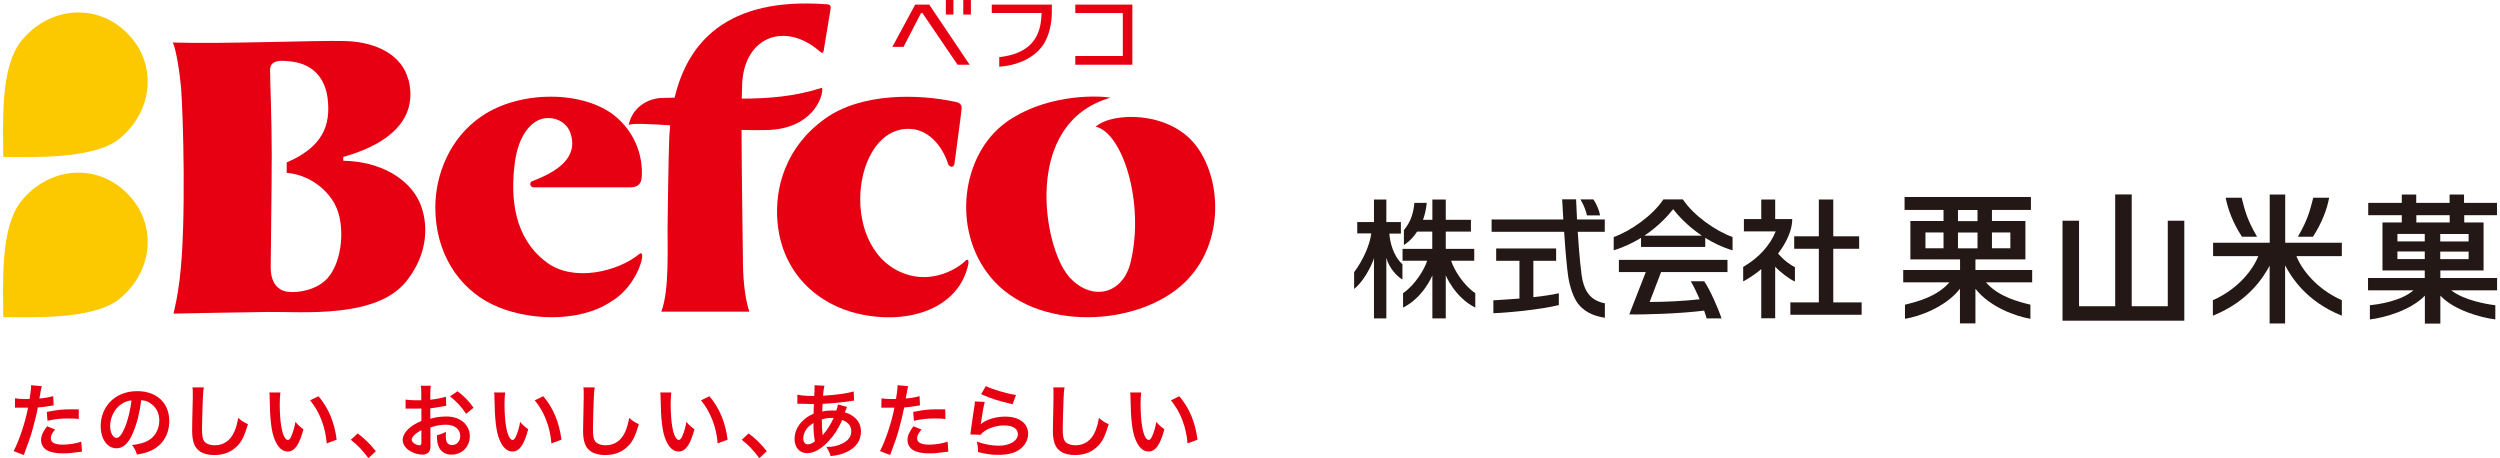 <?xml version="1.0" encoding="UTF-8"?><svg id="_レイヤー_2" xmlns="http://www.w3.org/2000/svg" viewBox="0 0 240 44.09" width="240.09" height="44"><defs><style>.cls-1{fill:#e60012;}.cls-2{fill:#fcc800;}.cls-3{fill:#231815;}</style></defs><g id="_レイヤー_1-2"><path class="cls-3" d="m172.43,25.71c-.43-.23-1-.6-1.61-1.31.25-.34,1.36-1.78,1.36-3.32h-1.64v-1.88h-1.34v1.88h-1.67v1.19h3.06c-.54,1.32-1.58,2.51-3.13,3.42v1.39c.23-.11,1.12-.63,1.74-1.19v4.74h1.34v-4.97c.42.48,1.39,1.22,1.9,1.43v-1.39Z"/><polygon class="cls-3" points="176.13 23.94 178.62 23.94 178.62 22.74 176.13 22.74 176.13 19.2 174.74 19.2 174.74 22.74 172.37 22.74 172.37 23.94 174.74 23.94 174.74 29.1 172 29.1 172 30.29 178.86 30.29 178.86 29.1 176.13 29.1 176.13 23.94"/><path class="cls-3" d="m134.52,22.48v-1.11h-1.4v-2.17h-1.19v2.17h-1.61v1.09h1.35c-.13,1.1-.79,2.59-1.65,3.73v1.62c1.3-1.09,1.91-2.95,1.91-2.95v5.78h1.19v-5.83c.25.95,1,1.78,1.55,2.09v-1.47c-.94-.84-1.21-2.25-1.26-2.95h1.11Z"/><path class="cls-3" d="m139.35,25.09h2.23v-1.14h-2.74v-1.66h2.42v-1.14h-2.42v-1.95h-1.29v1.95h-.9c.17-.46.3-1,.36-1.63h-1.19c-.09.94-.32,1.8-1.01,2.62v1.44c.13-.08.73-.46,1.27-1.29h1.46v1.66h-2.86v1.14h2.37c-.25.83-1.21,2.38-2.32,3.12v1.39c1.97-.98,2.82-3.1,2.82-3.1v4.14h1.29v-4.14s.87,2.12,2.84,3.1v-1.39c-1.12-.74-2.08-2.29-2.32-3.12Z"/><path class="cls-3" d="m147.27,25.1h2.19v-1.19h-5.77v1.19h2.24v3.63c-1.16.1-2.15.14-2.51.17v1.24c1.44-.05,4.48-.34,6.3-.78v-1.14c-.7.16-1.57.28-2.45.38v-3.5Z"/><path class="cls-3" d="m153.69,20.73c-.08-.45-.29-1.01-.64-1.54h-1.25c.42.72.51,1.11.63,1.54h1.26Z"/><path class="cls-3" d="m152.02,27.07c-.16-.68-.35-2.66-.48-4.76h2.6v-1.19h-2.67c-.04-.67-.07-1.33-.09-1.94h-1.34c.03.63.07,1.29.11,1.94h-6.9v1.19h6.98c.12,1.8.26,3.44.4,4.36.15.96.52,2.03.95,2.57.77.98,1.85,1.22,2.57,1.34v-1.39c-.81-.16-1.76-.58-2.12-2.12Z"/><path class="cls-3" d="m155.5,26.18h2.59l-1.59,4.07c1.17.05,5.01-.07,7.2-.36.13.35.21.62.24.75h1.44c-.26-.8-1.09-2.74-1.67-3.57h-1.29c.3.51.6,1.14.85,1.73-1.58.17-3.04.25-4.81.26l1.1-2.88h6.39v-1.17h-10.45v1.17Z"/><path class="cls-3" d="m161.65,19.19h-1.87c-1.03,1.56-3.17,3.05-4.78,3.62v1.28c1-.31,1.88-.74,2.63-1.2v.87h6.18v-.87c.75.47,1.62.9,2.63,1.2v-1.28c-1.61-.57-3.75-2.06-4.78-3.62Zm-3.7,3.49c1.41-.94,2.33-1.99,2.77-2.55.44.56,1.36,1.61,2.77,2.55h-5.54Z"/><polygon class="cls-3" points="208.32 29.47 204.85 29.47 204.85 18.71 203.26 18.71 203.26 29.47 199.78 29.47 199.78 21.24 198.19 21.24 198.19 30.86 209.91 30.86 209.91 21.24 208.32 21.24 208.32 29.47"/><path class="cls-3" d="m220.71,24.65h4.36v-1.29h-5.45v-4.64h-1.49v4.64h-5.45v1.29h4.35c-.51,1.3-1.93,3.16-4.37,4.24v1.49c3.46-1.39,4.87-3.72,5.46-4.81v5.56h1.49v-5.59c.59,1.1,2,3.45,5.46,4.84v-1.49c-2.44-1.09-3.86-2.94-4.37-4.24Z"/><path class="cls-3" d="m240,20.71v-1.19h-3.17v-.8h-1.39v.8h-3.21v-.8h-1.39v.8h-3.23v1.19h3.23v.7h-1.86v4.62h4.07v.72h-5.46s0,1.19,0,1.19h4.37c-1.2,1.05-3.42,1.36-4.19,1.43v1.37c1.4-.16,3.96-.89,5.29-2.29v2.69h1.49v-2.69c1.32,1.4,3.83,2.1,5.29,2.29v-1.37c-.77-.08-3.03-.47-4.24-1.43h4.41v-1.19h-5.46v-.72h4.16v-4.62h-1.86v-.7h3.17Zm-6.95,4.22h-2.63v-.73h2.63v.73Zm0-1.7h-2.63v-.72h2.63v.72Zm-.81-1.82v-.7h3.21v.7h-3.21Zm5.03,3.53h-2.73v-.73h2.73v.73Zm0-2.42v.72h-2.73v-.72h2.73Z"/><path class="cls-3" d="m189.82,24.96h4.8v-3.69h-3.22v-1.07h3.75v-1.24h-12.16v1.24h3.75v1.07h-3.19v3.69h4.78v1.02h-5.47v1.19h4.45c-1.23,1.4-3.1,1.86-4.28,2.15v1.36c1.39-.22,3.93-1.14,5.29-2.89v3.33h1.49v-3.33c1.36,1.75,3.9,2.66,5.29,2.89v-1.36c-1.18-.29-3.05-.75-4.28-2.15h4.45v-1.19h-5.46v-1.02Zm-3.08-1.07h-1.74v-1.52h1.74v1.52Zm4.66-1.52h1.77v1.52h-1.77v-1.52Zm-3.27-2.16h1.88v1.07h-1.88v-1.07Zm0,3.69v-1.52h1.88v1.52h-1.88Z"/><path class="cls-3" d="m223.86,19.03h-1.54c-.29,1.07-.45,1.99-1.48,3.75h1.45c.85-1.3,1.36-2.65,1.56-3.75Z"/><path class="cls-3" d="m216.91,22.78c-1.03-1.76-1.2-2.68-1.48-3.75h-1.54c.21,1.1.71,2.45,1.57,3.75h1.45Z"/><path class="cls-1" d="m108.68.44v5.79h-5.49v-.84h4.57V1.26h-4.57V.44h5.49Z"/><path class="cls-1" d="m85.58,4.52l2.2-4.08h1.35l3.89,5.79h-1.16l-3.38-4.97h-.14l-1.68,3.25h-1.09Z"/><path class="cls-1" d="m100.93,1.27c-.03.98-.21,2-.74,2.9-.63,1.06-2.06,2.08-4.32,2.25v-.92c2.98-.34,4.04-1.89,4.07-4.25h-4.79V.44h5.78v.84Z"/><rect class="cls-1" x="92.41" width=".73" height="1.4"/><rect class="cls-1" x="90.73" width=".73" height="1.4"/><path class="cls-1" d="m1.15,38.33c.28.05.59.07,1.04.07.09,0,.18,0,.36,0,.07-.37.15-.97.15-1.19,0-.03,0-.08,0-.14l1.03.09q-.06.18-.15.75c-.04.22-.05.26-.08.44.58-.05.94-.12,1.33-.23l.04.89q-.06,0-.25.04c-.4.08-1.02.15-1.27.16-.08.48-.28,1.3-.48,2.01-.22.81-.36,1.2-.87,2.57l-.98-.38c.53-.99,1.13-2.8,1.39-4.18-.05,0-.09,0-.1,0h-.45s-.12,0-.25,0c-.14,0-.25,0-.31,0-.04,0-.08,0-.15,0v-.9Zm3.85,3.01c-.31.39-.4.58-.4.85,0,.4.39.6,1.17.6.57,0,1.31-.12,1.76-.29l.07.96c-.14.02-.2.02-.38.05-.65.09-.99.12-1.45.12-.69,0-1.19-.1-1.56-.31-.33-.19-.55-.57-.55-.96,0-.41.15-.76.58-1.34l.77.31Zm2.31-1.02c-.37-.04-.59-.05-.98-.05-.77,0-1.28.05-2.05.22l-.07-.85c1.1-.21,1.48-.25,2.31-.25.21,0,.28,0,.77,0v.92Z"/><path class="cls-1" d="m12.5,41.68c-.44,1-.94,1.46-1.58,1.46-.89,0-1.52-.9-1.52-2.15,0-.85.3-1.65.85-2.26.65-.71,1.57-1.09,2.67-1.09,1.86,0,3.08,1.13,3.08,2.88,0,1.34-.7,2.42-1.89,2.9-.37.16-.67.23-1.22.32-.13-.41-.23-.58-.47-.91.71-.09,1.18-.22,1.54-.43.68-.37,1.08-1.11,1.08-1.94,0-.75-.34-1.35-.96-1.72-.24-.14-.44-.2-.78-.23-.15,1.22-.42,2.29-.81,3.17Zm-1.14-2.78c-.65.47-1.05,1.27-1.05,2.1,0,.64.27,1.14.61,1.14.26,0,.52-.33.8-.99.3-.7.55-1.75.64-2.62-.4.05-.68.15-1,.38Z"/><path class="cls-1" d="m19.32,37.3c-.05.23-.06.45-.09,1.05-.03.72-.08,2.3-.08,2.85,0,.74.05,1.02.2,1.25.18.25.55.4,1.04.4.84,0,1.51-.47,1.88-1.33.17-.4.27-.77.36-1.3.42.34.56.43.94.6-.31,1.05-.54,1.55-.92,1.98-.58.66-1.35.99-2.33.99-.54,0-1.03-.12-1.36-.34-.54-.36-.76-.96-.76-2,0-.4.01-1.18.06-3.13,0-.23,0-.4,0-.51,0-.22,0-.33-.03-.53h1.09Z"/><path class="cls-1" d="m26.69,37.78c-.04.29-.06.67-.06,1.18,0,.68.06,1.61.15,2.08.13.81.38,1.3.63,1.3.12,0,.23-.12.32-.33.18-.42.32-.88.41-1.41.27.31.39.43.77.71-.4,1.51-.85,2.14-1.51,2.14-.52,0-.94-.38-1.25-1.13-.32-.77-.46-1.9-.49-4.05,0-.27,0-.32-.03-.5h1.06Zm3.67.35c.98,1.17,1.52,2.47,1.75,4.18l-.96.36c-.05-.73-.23-1.54-.5-2.24-.27-.71-.64-1.34-1.1-1.91l.82-.39Z"/><path class="cls-1" d="m34.13,41.71c.71.54,1.15.97,1.75,1.71l-.72.67c-.57-.77-1.01-1.23-1.69-1.77l.66-.61Z"/><path class="cls-1" d="m41.14,42.64c0,.32-.01.5-.06.66-.07.27-.35.45-.72.45-.49,0-1.08-.22-1.47-.55-.28-.24-.43-.54-.43-.88,0-.36.24-.78.67-1.15.28-.24.62-.44,1.13-.66v-1.2q-.07,0-.32.01c-.12,0-.22,0-.42,0-.12,0-.33,0-.43,0-.1,0-.17,0-.19,0-.03,0-.09,0-.16,0v-.87c.21.04.52.07.93.07.08,0,.16,0,.27,0,.18,0,.23,0,.31,0v-.51c0-.44,0-.64-.05-.89h.97c-.04.25-.05.41-.05.85v.5c.58-.07,1.11-.17,1.5-.29l.03.87c-.14.02-.29.05-.82.14-.26.05-.41.07-.71.1v1.01c.53-.16,1.02-.22,1.58-.22,1.3,0,2.22.79,2.22,1.9,0,1.01-.75,1.77-1.76,1.77-.63,0-1.07-.3-1.27-.86-.1-.26-.13-.52-.13-1,.4-.11.53-.16.86-.34-.01.15-.01.22-.01.34,0,.33.03.54.11.68.08.16.27.26.49.26.46,0,.79-.37.79-.86,0-.67-.54-1.1-1.38-1.1-.47,0-.94.08-1.49.26v1.53Zm-.88-1.25c-.58.31-.93.65-.93.93,0,.13.08.25.26.36.16.11.35.17.5.17.13,0,.17-.07.17-.32v-1.13Zm4.3-1.57c-.39-.61-.95-1.23-1.55-1.68l.73-.49c.68.52,1.13.99,1.54,1.59l-.71.58Z"/><path class="cls-1" d="m48.32,37.78c-.04.29-.06.67-.06,1.18,0,.68.06,1.61.15,2.08.13.81.38,1.3.63,1.3.11,0,.22-.12.31-.33.19-.42.33-.88.41-1.41.27.31.4.43.78.71-.4,1.51-.85,2.14-1.51,2.14-.52,0-.94-.38-1.25-1.13-.32-.77-.46-1.9-.49-4.05,0-.27,0-.32-.03-.5h1.06Zm3.67.35c.98,1.17,1.52,2.47,1.75,4.18l-.97.36c-.05-.73-.22-1.54-.5-2.24-.26-.71-.64-1.34-1.1-1.91l.82-.39Z"/><path class="cls-1" d="m56.94,37.3c-.05.23-.07.45-.09,1.05-.03.72-.08,2.3-.08,2.85,0,.74.05,1.02.2,1.25.18.25.55.4,1.04.4.84,0,1.51-.47,1.88-1.33.17-.4.27-.77.36-1.3.42.34.56.43.94.6-.31,1.05-.54,1.55-.92,1.98-.58.66-1.35.99-2.33.99-.54,0-1.03-.12-1.36-.34-.54-.36-.76-.96-.76-2,0-.4.02-1.18.06-3.13,0-.23,0-.4,0-.51,0-.22,0-.33-.03-.53h1.09Z"/><path class="cls-1" d="m64.31,37.78c-.04.29-.06.67-.06,1.18,0,.68.06,1.61.15,2.08.13.81.38,1.3.63,1.3.12,0,.22-.12.32-.33.19-.42.33-.88.41-1.41.27.31.39.43.78.71-.41,1.51-.86,2.14-1.52,2.14-.52,0-.94-.38-1.25-1.13-.32-.77-.46-1.9-.49-4.05,0-.27,0-.32-.03-.5h1.06Zm3.67.35c.98,1.17,1.52,2.47,1.75,4.18l-.96.36c-.05-.73-.22-1.54-.5-2.24-.27-.71-.64-1.34-1.1-1.91l.82-.39Z"/><path class="cls-1" d="m71.75,41.71c.72.54,1.15.97,1.75,1.71l-.72.67c-.57-.77-1.01-1.23-1.69-1.77l.66-.61Z"/><path class="cls-1" d="m81.21,39.18q-.03.06-.09.22c-.08.22-.08.23-.11.29.32.08.54.19.81.38.5.37.74.85.74,1.47,0,.85-.46,1.51-1.34,1.94-.46.23-.9.34-1.58.41-.09-.33-.16-.47-.41-.88.63,0,1.03-.09,1.49-.31.62-.29.91-.67.91-1.21,0-.49-.32-.89-.87-1.07-.43.93-.79,1.48-1.35,2.07-.7.74-1.39,1.12-2.03,1.12-.72,0-1.21-.55-1.21-1.36,0-.64.27-1.25.77-1.74.31-.3.6-.5,1.06-.7,0-.25.02-.56.03-.93-.09,0-.51,0-1.26-.03h-.15s-.09,0-.18,0v-.87c.35.08.81.12,1.45.12h.17q0-.15.03-.47c0-.1.01-.29.01-.44,0-.03,0-.06-.01-.12l.96.05c-.06.21-.09.41-.14.96,1.25-.07,2.35-.23,2.95-.41l.04.89c-.11,0-.14,0-.3.03-.85.14-2.11.25-2.73.27-.02.33-.03.58-.04.74.42-.09.6-.1,1.07-.1.09,0,.16,0,.29.01.09-.25.13-.41.16-.59l.88.25Zm-3.85,2.06c-.23.3-.35.62-.35.95,0,.35.17.57.44.57.22,0,.43-.09.68-.3-.1-.5-.14-1-.14-1.76-.34.23-.47.34-.63.54Zm1.52.64s.03-.05.08-.11c.37-.41.68-.91.97-1.55-.09,0-.13,0-.2,0-.34,0-.62.04-.93.14,0,.71,0,.79.06,1.34t0,.1s0,.05,0,.08h.01Z"/><path class="cls-1" d="m84.53,38.33c.28.05.59.07,1.04.07.09,0,.18,0,.36,0,.07-.37.15-.97.15-1.19,0-.03,0-.08,0-.14l1.02.09q-.05.18-.15.75c-.04.22-.05.26-.08.44.58-.05.94-.12,1.33-.23l.04.89q-.06,0-.25.04c-.4.08-1.02.15-1.27.16-.09.48-.28,1.3-.48,2.01-.22.81-.36,1.2-.87,2.57l-.98-.38c.53-.99,1.13-2.8,1.39-4.18-.06,0-.09,0-.1,0h-.45s-.12,0-.25,0c-.14,0-.25,0-.31,0-.04,0-.08,0-.15,0l.02-.9Zm3.85,3.01c-.31.39-.41.58-.41.85,0,.4.39.6,1.17.6.57,0,1.31-.12,1.76-.29l.07.96c-.14.02-.2.02-.38.05-.65.09-.99.12-1.44.12-.69,0-1.19-.1-1.56-.31-.33-.19-.55-.57-.55-.96,0-.41.15-.76.57-1.34l.77.31Zm2.31-1.02c-.38-.04-.59-.05-.98-.05-.77,0-1.28.05-2.05.22l-.07-.85c1.11-.21,1.48-.25,2.31-.25.21,0,.28,0,.77,0l.02.92Z"/><path class="cls-1" d="m94.48,38.67c-.12.43-.25,1.15-.35,1.91q-.02.11-.04.23h.02c.45-.42,1.41-.72,2.35-.72,1.32,0,2.19.65,2.19,1.65,0,.57-.3,1.14-.8,1.5-.5.36-1.15.53-2.05.53-.67,0-1.1-.05-1.98-.27,0-.48-.02-.64-.11-1,.76.26,1.43.39,2.09.39,1.1,0,1.86-.46,1.86-1.12,0-.52-.49-.83-1.31-.83-.69,0-1.41.21-1.93.57-.14.1-.19.15-.35.33l-.98-.03c.02-.14.02-.17.06-.47.06-.48.19-1.34.33-2.26.03-.19.04-.28.05-.45l.97.05Zm.1-1.52c.53.29,2.02.74,2.9.86l-.32.89c-1.33-.3-2.14-.56-3.03-.97l.45-.78Z"/><path class="cls-1" d="m102.15,37.3c-.05.23-.06.45-.09,1.05-.03.72-.08,2.3-.08,2.85,0,.74.05,1.02.2,1.25.18.25.55.4,1.04.4.84,0,1.52-.47,1.88-1.33.17-.4.27-.77.36-1.3.42.34.56.43.94.6-.31,1.05-.54,1.55-.92,1.98-.58.66-1.35.99-2.33.99-.54,0-1.04-.12-1.36-.34-.54-.36-.76-.96-.76-2,0-.4.02-1.18.06-3.13,0-.23,0-.4,0-.51,0-.22,0-.33-.03-.53h1.09Z"/><path class="cls-1" d="m109.53,37.78c-.04.29-.06.67-.06,1.18,0,.68.06,1.61.15,2.08.13.81.38,1.3.63,1.3.12,0,.22-.12.32-.33.19-.42.33-.88.41-1.41.27.31.39.43.78.71-.4,1.51-.86,2.14-1.52,2.14-.52,0-.94-.38-1.25-1.13-.32-.77-.46-1.9-.49-4.05,0-.27,0-.32-.03-.5h1.07Zm3.67.35c.98,1.17,1.52,2.47,1.75,4.18l-.96.36c-.05-.73-.23-1.54-.5-2.24-.26-.71-.64-1.34-1.1-1.91l.81-.39Z"/><path class="cls-1" d="m91.59,9.78c.37.08.7.22.66.66-.03.45-.66,5.09-.69,5.31-.07.45-.51.34-.62.01-.46-1.47-1.68-3.22-3.55-3.35-5.77-.42-7.19,12.13-.17,14.07,2.35.65,4.56-.54,5.44-1.42.17-.17.3.03.24.32-.84,4.21-5.61,5.95-10.57,4.82-3.91-.89-7.36-3.89-7.8-8.82-.29-3.33.79-7.26,4.59-9.97,3.52-2.52,9.02-2.36,12.47-1.62Z"/><path class="cls-1" d="m51.07,18.03c-.38,0-.45-.49-.14-.6,2.31-.87,4.55-2.24,3.64-4.71-.46-1.23-2.04-1.72-3.2-1.08-.89.49-1.82,1.76-2.11,3.97-.47,3.52-.06,7.32,3.07,9.65,2.57,1.9,6.8.91,8.92-.83.18-.15.31,0,.24.44-.19,1.11-1.22,3.13-2.96,4.14-3.14,2.12-8.27,1.84-11.48.27-3.22-1.58-5.45-4.94-5.45-9.33,0-3.09,1.36-6.66,4.44-8.75,3.7-2.55,9.89-2.51,12.92.02,1.69,1.41,2.67,3.59,2.5,5.86-.04.5-.26.95-1.1.95h-9.28Z"/><path class="cls-1" d="m102.49,26.53c2.18,2.54,5.25,1.87,6.02-1.29,1.38-5.73-.78-12.47-3.36-13.05,1.6-1.42,6.97-1.51,9.55,1.69,2.58,3.19,2.91,9.46-.91,13.23-4.44,4.38-14.39,4.89-18.78-.47-3.74-4.57-2.77-11.75,1.5-14.86,3.53-2.57,8.38-2.66,10.07-2.38-8.54,2.43-6.45,14.35-4.07,17.13Z"/><path class="cls-1" d="m39.02,7.65c.77,3.06-.77,5.88-6.28,7.46v.36c3.69.06,6.36,1.8,7.34,3.98.87,1.93.91,4.91-1.28,7.63-2.88,3.59-9.96,2.9-13.31,2.94-3.27.04-8.7.15-9.08.16.14-.67.38-1.57.6-3.4.64-5.3.32-15.76.13-18.27-.1-1.31-.48-3.82-.81-4.42,4.81.16,13.66-.22,16.62-.14,3.15.09,5.49,1.47,6.05,3.71Zm-7.11,11.96c-.89-1.59-2.6-2.8-4.61-2.98v-1c3.36-1.44,4.29-3.47,3.93-6.22-.25-1.89-1.39-3.17-3.28-3.46-1.3-.2-2.25-.16-2.25.78,0,1.13.16,4.75.16,8.12s-.1,9.55-.1,10.86c0,1.52.7,2.26,1.66,2.37,1.05.12,2.77-.18,3.8-1.3,1.47-1.62,1.76-5.23.69-7.16Z"/><path class="cls-1" d="m79.23.41c-9.6-.71-13.35,3.7-14.6,8.99-.43,0-.86.02-1.3.03-1.35.06-2.79.95-3.12,2.6.33-.2,2.15-.09,3.99.03-.03.34-.06.68-.08,1.02-.08,1.67-.16,8.1-.16,8.1-.05,2.4.21,6.65-.61,8.81h8.47c-.5-1.49-.63-3.64-.62-5.21,0-1.13-.12-7.5-.13-12.28.77.03,1.58.04,2.5.01,4.22-.11,5.39-3.1,5.26-4.07-2.62.85-5.19,1.05-7.74,1.05.01-.57.03-1.06.04-1.45.23-4.57,4.2-5.99,7.52-3.05.18.16.28.11.32-.09.04-.21.55-3.34.64-3.86.1-.52.01-.61-.39-.64Z"/><path class="cls-2" d="m1.77,19.34C-.29,21.89.02,27.15.02,30.52c2.56,0,8.66.29,11.18-1.75,3.22-2.62,3.73-7.17.74-10.17-3-2.99-7.56-2.49-10.17.74Z"/><path class="cls-2" d="m1.77,3.93C-.29,6.48.02,11.74.02,15.1c2.56,0,8.66.29,11.18-1.75,3.22-2.62,3.73-7.17.74-10.17C8.94.19,4.37.7,1.77,3.93Z"/></g></svg>